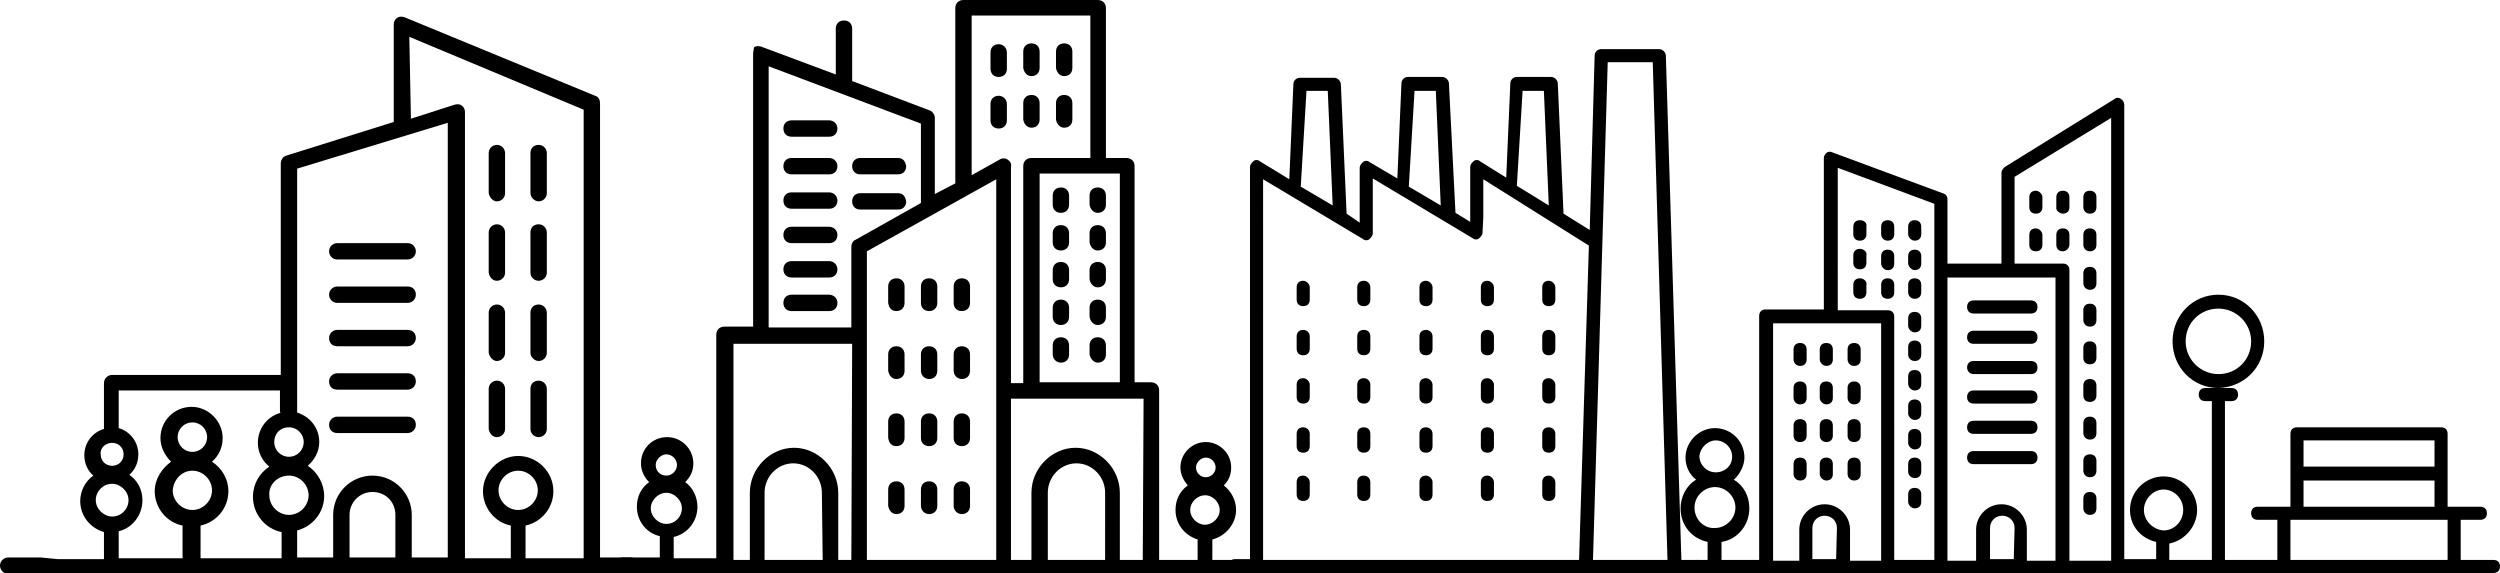 <?xml version="1.0" encoding="UTF-8"?> <!-- Generator: Adobe Illustrator 19.0.0, SVG Export Plug-In . SVG Version: 6.00 Build 0) --> <svg xmlns="http://www.w3.org/2000/svg" xmlns:xlink="http://www.w3.org/1999/xlink" id="Layer_1" x="0px" y="0px" viewBox="0 0 305.4 70" style="enable-background:new 0 0 305.4 70;" xml:space="preserve"> <g id="XMLID_1_"> <path id="XMLID_49_" d="M268.4,62.3c0-2.2-1.8-4.1-4.1-4.1c-2.2,0-4.1,1.8-4.1,4.1c0,2,1.4,3.5,3.2,3.9v2.1h-3.9V12.8 c0-0.3-0.2-0.6-0.4-0.7c-0.2-0.2-0.6-0.2-0.8,0l-13.4,8.3c-0.2,0.2-0.4,0.4-0.4,0.7v11.1h-6.6v-7.9c0-0.3-0.2-0.6-0.6-0.7l-13.5-5 c-0.2-0.1-0.5-0.1-0.7,0.1c-0.2,0.2-0.3,0.4-0.3,0.6v18.5h-7.1c-0.5,0-0.8,0.3-0.8,0.8v29.8h-4.6v-2.2c2-0.3,3.4-2.1,3.4-4.1 c0-1.5-0.7-2.8-1.9-3.5c0.7-0.6,1.3-1.7,1.3-2.7c0-2-1.6-3.6-3.6-3.6s-3.6,1.7-3.6,3.6c0,1.1,0.5,2.1,1.3,2.7 c-1.2,0.7-1.9,2.1-1.9,3.5c0,2.1,1.4,3.7,3.3,4.1v2.2h-1.4c-0.5,0-0.8,0.3-0.8,0.8c0,0.5,0.3,0.8,0.8,0.8h58.9 c0.5,0,0.8-0.3,0.8-0.8c0-0.5-0.3-0.8-0.8-0.8h-1.1v-2C267,66,268.4,64.2,268.4,62.3z M209.6,53.8c1.1,0,2,0.9,2,2 c0,1.1-0.9,1.9-2,1.9s-2-0.9-2-2C207.7,54.7,208.6,53.8,209.6,53.8z M207,62c0-1.4,1.2-2.5,2.5-2.5c1.4,0,2.5,1.2,2.5,2.5 c0,1.4-1.2,2.5-2.5,2.5C208.2,64.6,207,63.5,207,62z M246.1,21.6l11.8-7.2v54.1h-5.1V33c0-0.5-0.3-0.8-0.8-0.8h-5.9L246.1,21.6 L246.1,21.6z M251.1,33.9v34.6h-3.5v-3.8c0-1.7-1.4-3.1-3.1-3.1c-1.7,0-3.1,1.4-3.1,3.1v3.8h-3.5V33.9H251.1z M246,68.3h-2.9v-3.8 c0-0.8,0.6-1.5,1.5-1.5c0.8,0,1.5,0.6,1.5,1.5L246,68.3L246,68.3z M224.5,20.5l11.8,4.4v43.5h-4.9V38.7c0-0.5-0.3-0.8-0.8-0.8h-6.1 V20.5z M216.6,39.5h13.2v29h-3.8v-3.8c0-1.7-1.4-3.1-3.1-3.1s-3.1,1.4-3.1,3.1v3.8h-3.2L216.6,39.5L216.6,39.5z M224.3,68.3h-2.9 v-3.8c0-0.8,0.6-1.5,1.5-1.5c0.8,0,1.5,0.6,1.5,1.5L224.3,68.3L224.3,68.3z M261.9,62.3c0-1.3,1.1-2.5,2.4-2.5 c1.3,0,2.4,1.1,2.4,2.5c0,1.4-1.1,2.5-2.4,2.5C263,64.7,261.9,63.6,261.9,62.3z"></path> <path id="XMLID_48_" d="M219.9,44.7c0.5,0,0.8-0.3,0.8-0.8v-1.2c0-0.5-0.3-0.8-0.8-0.8c-0.5,0-0.8,0.3-0.8,0.8v1.2 C219.1,44.3,219.4,44.7,219.9,44.7z"></path> <path id="XMLID_47_" d="M223.1,44.7c0.5,0,0.8-0.3,0.8-0.8v-1.2c0-0.5-0.3-0.8-0.8-0.8c-0.5,0-0.8,0.3-0.8,0.8v1.2 C222.3,44.3,222.7,44.7,223.1,44.7z"></path> <path id="XMLID_46_" d="M226.5,44.7c0.5,0,0.8-0.3,0.8-0.8v-1.2c0-0.5-0.3-0.8-0.8-0.8s-0.8,0.3-0.8,0.8v1.2 C225.7,44.3,226,44.7,226.5,44.7z"></path> <path id="XMLID_45_" d="M219.9,49.4c0.5,0,0.8-0.3,0.8-0.8v-1.2c0-0.5-0.3-0.8-0.8-0.8c-0.5,0-0.8,0.3-0.8,0.8v1.2 C219.1,49,219.4,49.4,219.9,49.4z"></path> <path id="XMLID_44_" d="M223.1,49.4c0.5,0,0.8-0.3,0.8-0.8v-1.2c0-0.5-0.3-0.8-0.8-0.8c-0.5,0-0.8,0.3-0.8,0.8v1.2 C222.3,49,222.7,49.4,223.1,49.4z"></path> <path id="XMLID_43_" d="M226.5,49.4c0.5,0,0.8-0.3,0.8-0.8v-1.2c0-0.5-0.3-0.8-0.8-0.8s-0.8,0.3-0.8,0.8v1.2 C225.7,49,226,49.4,226.5,49.4z"></path> <path id="XMLID_42_" d="M219.9,54c0.5,0,0.8-0.3,0.8-0.8V52c0-0.5-0.3-0.8-0.8-0.8c-0.5,0-0.8,0.3-0.8,0.8v1.2 C219.1,53.7,219.4,54,219.9,54z"></path> <path id="XMLID_41_" d="M223.1,54c0.5,0,0.8-0.3,0.8-0.8V52c0-0.5-0.3-0.8-0.8-0.8c-0.5,0-0.8,0.3-0.8,0.8v1.2 C222.3,53.7,222.7,54,223.1,54z"></path> <path id="XMLID_40_" d="M226.5,54c0.5,0,0.8-0.3,0.8-0.8V52c0-0.5-0.3-0.8-0.8-0.8s-0.8,0.3-0.8,0.8v1.2 C225.7,53.7,226,54,226.5,54z"></path> <path id="XMLID_39_" d="M219.9,58.7c0.5,0,0.8-0.3,0.8-0.8v-1.2c0-0.5-0.3-0.8-0.8-0.8c-0.5,0-0.8,0.3-0.8,0.8v1.2 C219.1,58.3,219.4,58.7,219.9,58.7z"></path> <path id="XMLID_38_" d="M223.1,58.7c0.5,0,0.8-0.3,0.8-0.8v-1.2c0-0.5-0.3-0.8-0.8-0.8c-0.5,0-0.8,0.3-0.8,0.8v1.2 C222.3,58.3,222.7,58.7,223.1,58.7z"></path> <path id="XMLID_37_" d="M226.5,58.7c0.5,0,0.8-0.3,0.8-0.8v-1.2c0-0.5-0.3-0.8-0.8-0.8s-0.8,0.3-0.8,0.8v1.2 C225.7,58.3,226,58.7,226.5,58.7z"></path> <path id="XMLID_36_" d="M248.7,23.3c-0.5,0-0.8,0.3-0.8,0.8v1.2c0,0.5,0.3,0.8,0.8,0.8c0.5,0,0.8-0.3,0.8-0.8v-1.2 C249.5,23.7,249.1,23.3,248.7,23.3z"></path> <path id="XMLID_35_" d="M252,26.1c0.5,0,0.8-0.3,0.8-0.8v-1.2c0-0.5-0.3-0.8-0.8-0.8c-0.5,0-0.8,0.3-0.8,0.8v1.2 C251.1,25.7,251.6,26.1,252,26.1z"></path> <path id="XMLID_34_" d="M255.3,26.1c0.5,0,0.8-0.3,0.8-0.8v-1.2c0-0.5-0.3-0.8-0.8-0.8s-0.8,0.3-0.8,0.8v1.2 C254.5,25.7,254.8,26.1,255.3,26.1z"></path> <path id="XMLID_33_" d="M248.7,27.9c-0.5,0-0.8,0.3-0.8,0.8v1.2c0,0.5,0.3,0.8,0.8,0.8c0.5,0,0.8-0.3,0.8-0.8v-1.2 C249.5,28.3,249.1,27.9,248.7,27.9z"></path> <path id="XMLID_32_" d="M252.8,29.9v-1.2c0-0.5-0.3-0.8-0.8-0.8c-0.5,0-0.8,0.3-0.8,0.8v1.2c0,0.5,0.3,0.8,0.8,0.8 C252.4,30.7,252.8,30.3,252.8,29.9z"></path> <path id="XMLID_31_" d="M255.3,30.7c0.5,0,0.8-0.3,0.8-0.8v-1.2c0-0.5-0.3-0.8-0.8-0.8s-0.8,0.3-0.8,0.8v1.2 C254.5,30.3,254.8,30.7,255.3,30.7z"></path> <path id="XMLID_30_" d="M255.3,35.4c0.5,0,0.8-0.3,0.8-0.8v-1.2c0-0.5-0.3-0.8-0.8-0.8s-0.8,0.3-0.8,0.8v1.2 C254.5,35,254.8,35.4,255.3,35.4z"></path> <path id="XMLID_29_" d="M255.3,39.9c0.5,0,0.8-0.3,0.8-0.8v-1.2c0-0.5-0.3-0.8-0.8-0.8s-0.8,0.3-0.8,0.8v1.2 C254.5,39.5,254.8,39.9,255.3,39.9z"></path> <path id="XMLID_28_" d="M255.3,44.5c0.5,0,0.8-0.3,0.8-0.8v-1.2c0-0.5-0.3-0.8-0.8-0.8s-0.8,0.3-0.8,0.8v1.2 C254.5,44.2,254.8,44.5,255.3,44.5z"></path> <path id="XMLID_27_" d="M255.3,49.1c0.5,0,0.8-0.3,0.8-0.8v-1.2c0-0.5-0.3-0.8-0.8-0.8s-0.8,0.3-0.8,0.8v1.2 C254.5,48.8,254.8,49.1,255.3,49.1z"></path> <path id="XMLID_26_" d="M255.3,53.7c0.5,0,0.8-0.3,0.8-0.8v-1.2c0-0.5-0.3-0.8-0.8-0.8s-0.8,0.3-0.8,0.8v1.2 C254.5,53.3,254.8,53.7,255.3,53.7z"></path> <path id="XMLID_25_" d="M255.3,58.3c0.5,0,0.8-0.3,0.8-0.8v-1.2c0-0.5-0.3-0.8-0.8-0.8s-0.8,0.3-0.8,0.8v1.2 C254.5,57.9,254.8,58.3,255.3,58.3z"></path> <path id="XMLID_24_" d="M255.3,62.9c0.5,0,0.8-0.3,0.8-0.8v-1.2c0-0.5-0.3-0.8-0.8-0.8s-0.8,0.3-0.8,0.8v1.2 C254.5,62.5,254.8,62.9,255.3,62.9z"></path> <path id="XMLID_23_" d="M227.2,26.9c-0.5,0-0.8,0.3-0.8,0.8v0.9c0,0.5,0.3,0.8,0.8,0.8c0.5,0,0.8-0.3,0.8-0.8v-0.9 C228.1,27.2,227.7,26.9,227.2,26.9z"></path> <path id="XMLID_22_" d="M230.6,29.4c0.5,0,0.8-0.3,0.8-0.8v-0.9c0-0.5-0.3-0.8-0.8-0.8c-0.5,0-0.8,0.3-0.8,0.8v0.9 C229.8,29,230.1,29.4,230.6,29.4z"></path> <path id="XMLID_21_" d="M233.9,29.4c0.5,0,0.8-0.3,0.8-0.8v-0.9c0-0.5-0.3-0.8-0.8-0.8s-0.8,0.3-0.8,0.8v0.9 C233.1,29,233.5,29.4,233.9,29.4z"></path> <path id="XMLID_20_" d="M227.2,30.4c-0.5,0-0.8,0.3-0.8,0.8v0.9c0,0.5,0.3,0.8,0.8,0.8c0.5,0,0.8-0.3,0.8-0.8v-0.9 C228.1,30.8,227.7,30.4,227.2,30.4z"></path> <path id="XMLID_19_" d="M230.6,33c0.5,0,0.8-0.3,0.8-0.8v-0.9c0-0.5-0.3-0.8-0.8-0.8c-0.5,0-0.8,0.3-0.8,0.8v0.9 C229.8,32.5,230.1,33,230.6,33z"></path> <path id="XMLID_18_" d="M233.9,33c0.5,0,0.8-0.3,0.8-0.8v-0.9c0-0.5-0.3-0.8-0.8-0.8s-0.8,0.3-0.8,0.8v0.9 C233.1,32.5,233.5,33,233.9,33z"></path> <path id="XMLID_17_" d="M227.2,34c-0.5,0-0.8,0.3-0.8,0.8v0.9c0,0.5,0.3,0.8,0.8,0.8c0.5,0,0.8-0.3,0.8-0.8v-0.9 C228.1,34.4,227.7,34,227.2,34z"></path> <path id="XMLID_16_" d="M231.4,35.7v-0.9c0-0.5-0.3-0.8-0.8-0.8s-0.8,0.3-0.8,0.8v0.9c0,0.5,0.3,0.8,0.8,0.8S231.4,36.2,231.4,35.7 z"></path> <path id="XMLID_15_" d="M233.9,36.5c0.5,0,0.8-0.3,0.8-0.8v-0.9c0-0.5-0.3-0.8-0.8-0.8s-0.8,0.3-0.8,0.8v0.9 C233.1,36.2,233.5,36.5,233.9,36.5z"></path> <path id="XMLID_14_" d="M233.9,40.6c0.5,0,0.8-0.3,0.8-0.8v-0.9c0-0.5-0.3-0.8-0.8-0.8s-0.8,0.3-0.8,0.8v0.9 C233.1,40.2,233.5,40.6,233.9,40.6z"></path> <path id="XMLID_13_" d="M233.9,44.1c0.5,0,0.8-0.3,0.8-0.8v-0.9c0-0.5-0.3-0.8-0.8-0.8s-0.8,0.3-0.8,0.8v0.9 C233.1,43.8,233.5,44.1,233.9,44.1z"></path> <path id="XMLID_12_" d="M233.9,47.7c0.5,0,0.8-0.3,0.8-0.8V46c0-0.5-0.3-0.8-0.8-0.8s-0.8,0.3-0.8,0.8v0.9 C233.1,47.3,233.5,47.7,233.9,47.7z"></path> <path id="XMLID_11_" d="M233.9,51.3c0.5,0,0.8-0.3,0.8-0.8v-0.9c0-0.5-0.3-0.8-0.8-0.8s-0.8,0.3-0.8,0.8v0.9 C233.1,50.9,233.5,51.3,233.9,51.3z"></path> <path id="XMLID_10_" d="M233.9,54.9c0.5,0,0.8-0.3,0.8-0.8v-0.9c0-0.5-0.3-0.8-0.8-0.8s-0.8,0.3-0.8,0.8v0.9 C233.1,54.5,233.5,54.9,233.9,54.9z"></path> <path id="XMLID_9_" d="M233.9,58.4c0.5,0,0.8-0.3,0.8-0.8v-0.9c0-0.5-0.3-0.8-0.8-0.8s-0.8,0.3-0.8,0.8v0.9 C233.1,58.1,233.5,58.4,233.9,58.4z"></path> <path id="XMLID_8_" d="M233.9,62.1c0.5,0,0.8-0.3,0.8-0.8v-0.9c0-0.5-0.3-0.8-0.8-0.8s-0.8,0.3-0.8,0.8v0.9 C233.1,61.7,233.5,62.1,233.9,62.1z"></path> <path id="XMLID_7_" d="M241.1,56.7h7c0.5,0,0.8-0.3,0.8-0.8c0-0.5-0.3-0.8-0.8-0.8h-7c-0.5,0-0.8,0.3-0.8,0.8 C240.3,56.4,240.6,56.7,241.1,56.7z"></path> <path id="XMLID_6_" d="M241.1,53h7c0.5,0,0.8-0.3,0.8-0.8c0-0.5-0.3-0.8-0.8-0.8h-7c-0.5,0-0.8,0.3-0.8,0.8 C240.3,52.7,240.6,53,241.1,53z"></path> <path id="XMLID_5_" d="M241.1,49.3h7c0.5,0,0.8-0.3,0.8-0.8c0-0.5-0.3-0.8-0.8-0.8h-7c-0.5,0-0.8,0.3-0.8,0.8 C240.3,49,240.6,49.3,241.1,49.3z"></path> <path id="XMLID_4_" d="M241.1,45.7h7c0.5,0,0.8-0.3,0.8-0.8c0-0.5-0.3-0.8-0.8-0.8h-7c-0.5,0-0.8,0.3-0.8,0.8 C240.3,45.3,240.6,45.7,241.1,45.7z"></path> <path id="XMLID_3_" d="M241.1,42h7c0.5,0,0.8-0.3,0.8-0.8s-0.3-0.8-0.8-0.8h-7c-0.5,0-0.8,0.3-0.8,0.8S240.6,42,241.1,42z"></path> <path id="XMLID_2_" d="M241.1,38.3h7c0.5,0,0.8-0.3,0.8-0.8s-0.3-0.8-0.8-0.8h-7c-0.5,0-0.8,0.3-0.8,0.8S240.6,38.3,241.1,38.3z"></path> </g> <path id="XMLID_73_" d="M50,4.5l21.3,8.9v54.8h-7.1v-4c1.9-0.4,3.4-2.1,3.4-4.2c0-2.4-2-4.3-4.3-4.3s-4.3,2-4.3,4.3 c0,2,1.4,3.8,3.4,4.2v4h-5.6V13.7c0-0.3-0.1-0.6-0.4-0.8c-0.2-0.2-0.6-0.2-0.9-0.1l-5.3,1.7L50,4.5z M63.3,62.3 c-1.3,0-2.4-1.1-2.4-2.4c0-1.3,1.1-2.4,2.4-2.4c1.3,0,2.4,1.1,2.4,2.4C65.7,61.2,64.6,62.3,63.3,62.3z M54.7,15v53.1h-4.4v-5.2 c0-2.6-2.1-4.8-4.8-4.8c-2.6,0-4.8,2.1-4.8,4.8v5.2h-4.4v-3.3c1.9-0.5,3.3-2.2,3.3-4.2c0-1.5-0.8-2.9-2-3.7c0.8-0.7,1.4-1.7,1.4-2.9 c0-1.7-1.1-3.1-2.7-3.6V20.6L54.7,15z M48.3,68.1h-5.6v-5.2c0-1.5,1.2-2.8,2.8-2.8c1.6,0,2.8,1.2,2.8,2.8V68.1z M35.3,52.2 c1,0,1.8,0.8,1.8,1.8s-0.8,1.8-1.8,1.8c-1,0-1.8-0.8-1.8-1.8S34.2,52.2,35.3,52.2z M35.3,58.1c1.3,0,2.4,1.1,2.4,2.4 c0,1.3-1.1,2.4-2.4,2.4c-1.3,0-2.4-1.1-2.4-2.4C32.8,59.2,33.9,58.1,35.3,58.1z M34.4,50.4c-1.7,0.4-2.9,1.9-2.9,3.7 c0,1.1,0.5,2.2,1.4,2.9c-1.2,0.8-2,2.1-2,3.7c0,2.1,1.5,3.9,3.5,4.3v3.2h-9.9v-4c1.9-0.4,3.4-2.1,3.4-4.2c0-1.5-0.8-2.8-2-3.6 c0.8-0.7,1.3-1.7,1.3-2.9c0-2-1.7-3.8-3.8-3.8s-3.8,1.7-3.8,3.8c0,1.1,0.5,2.1,1.3,2.9c-1.1,0.8-2,2.1-2,3.6c0,2,1.4,3.8,3.4,4.2v4 h-7.8v-3.3c1.7-0.4,2.9-2,2.9-3.8c0-1.3-0.6-2.4-1.6-3.1c0.7-0.6,1.1-1.5,1.1-2.5c0-1.5-1-2.8-2.4-3.2v-4.6h19.7V50.4z M23.5,55.2 c-1,0-1.8-0.8-1.8-1.8s0.8-1.8,1.8-1.8c1,0,1.8,0.8,1.8,1.8S24.5,55.2,23.5,55.2z M23.5,57.5c1.3,0,2.4,1.1,2.4,2.4 c0,1.3-1.1,2.4-2.4,2.4c-1.3,0-2.4-1.1-2.4-2.4C21.2,58.6,22.2,57.5,23.5,57.5z M13.7,54.1c0.8,0,1.4,0.6,1.4,1.4 c0,0.8-0.6,1.4-1.4,1.4c-0.8,0-1.4-0.6-1.4-1.4C12.2,54.7,12.9,54.1,13.7,54.1z M13.7,59.1c1,0,2,0.9,2,2c0,1.1-0.9,2-2,2 c-1,0-2-0.9-2-2C11.7,60,12.6,59.1,13.7,59.1z M5,68.1H1c-0.5,0-1,0.4-1,1c0,0.5,0.4,1,1,1H77c0.5,0,1-0.4,1-1c0-0.5-0.4-1-1-1h-3.7 V12.6c0-0.4-0.2-0.8-0.6-0.9L49.4,2.1c-0.3-0.1-0.7-0.1-0.9,0.1c-0.3,0.2-0.4,0.5-0.4,0.8v11.9c0,0,0,0,0,0L35,19 c-0.4,0.1-0.7,0.5-0.7,1v25.8h-4.1h-2H13.7c-0.5,0-1,0.4-1,1v5.6c-1.4,0.4-2.4,1.7-2.4,3.2c0,1,0.4,1.9,1.1,2.5 c-1,0.7-1.6,1.9-1.6,3.1c0,1.8,1.2,3.3,2.9,3.8v3.3H7L5,68.1z"></path> <path id="XMLID_72_" d="M41.2,52.9h8.6c0.5,0,1-0.4,1-1s-0.4-1-1-1h-8.6c-0.5,0-1,0.4-1,1C40.2,52.5,40.6,52.9,41.2,52.9z"></path> <path id="XMLID_71_" d="M41.2,47.6h8.6c0.5,0,1-0.4,1-1s-0.4-1-1-1h-8.6c-0.5,0-1,0.4-1,1C40.2,47.2,40.6,47.6,41.2,47.6z"></path> <path id="XMLID_70_" d="M41.2,42.3h8.6c0.5,0,1-0.4,1-1s-0.4-1-1-1h-8.6c-0.5,0-1,0.4-1,1C40.2,41.9,40.6,42.3,41.2,42.3z"></path> <path id="XMLID_69_" d="M41.2,37h8.6c0.5,0,1-0.4,1-1s-0.4-1-1-1h-8.6c-0.5,0-1,0.4-1,1C40.2,36.5,40.6,37,41.2,37z"></path> <path id="XMLID_68_" d="M41.2,31.7h8.6c0.5,0,1-0.4,1-1c0-0.5-0.4-1-1-1h-8.6c-0.5,0-1,0.4-1,1C40.2,31.2,40.6,31.7,41.2,31.7z"></path> <path id="XMLID_67_" d="M60.7,24.6c0.5,0,1-0.4,1-1v-4.9c0-0.5-0.4-1-1-1c-0.5,0-1,0.4-1,1v4.9C59.8,24.1,60.2,24.6,60.7,24.6z"></path> <path id="XMLID_66_" d="M65.8,24.6c0.5,0,1-0.4,1-1v-4.9c0-0.5-0.4-1-1-1s-1,0.4-1,1v4.9C64.8,24.1,65.3,24.6,65.8,24.6z"></path> <path id="XMLID_65_" d="M60.7,34.3c0.5,0,1-0.4,1-1v-4.9c0-0.5-0.4-1-1-1c-0.5,0-1,0.4-1,1v4.9C59.8,33.9,60.2,34.3,60.7,34.3z"></path> <path id="XMLID_64_" d="M65.8,34.3c0.5,0,1-0.4,1-1v-4.9c0-0.5-0.4-1-1-1s-1,0.4-1,1v4.9C64.8,33.9,65.3,34.3,65.8,34.3z"></path> <path id="XMLID_63_" d="M60.7,44.1c0.5,0,1-0.4,1-1v-4.9c0-0.5-0.4-1-1-1c-0.5,0-1,0.4-1,1v4.9C59.8,43.6,60.2,44.1,60.7,44.1z"></path> <path id="XMLID_62_" d="M65.8,44.1c0.5,0,1-0.4,1-1v-4.9c0-0.5-0.4-1-1-1s-1,0.4-1,1v4.9C64.8,43.6,65.3,44.1,65.8,44.1z"></path> <path id="XMLID_61_" d="M60.7,53.4c0.5,0,1-0.4,1-1v-4.9c0-0.5-0.4-1-1-1c-0.5,0-1,0.4-1,1v4.9C59.8,53,60.2,53.4,60.7,53.4z"></path> <path id="XMLID_60_" d="M65.8,53.4c0.5,0,1-0.4,1-1v-4.9c0-0.5-0.4-1-1-1s-1,0.4-1,1v4.9C64.8,53,65.3,53.4,65.8,53.4z"></path> <path id="XMLID_135_" d="M129.6,26c0.6,0,1-0.4,1-1v-1.1c0-0.6-0.4-1-1-1s-1,0.4-1,1v1.1C128.6,25.6,129,26,129.6,26z"></path> <path id="XMLID_134_" d="M134.1,26c0.6,0,1-0.4,1-1v-1.1c0-0.6-0.4-1-1-1c-0.6,0-1,0.4-1,1v1.1C133.2,25.6,133.6,26,134.1,26z"></path> <path id="XMLID_133_" d="M129.6,30.6c0.6,0,1-0.4,1-1v-1.1c0-0.6-0.4-1-1-1s-1,0.4-1,1v1.1C128.6,30.2,129,30.6,129.6,30.6z"></path> <path id="XMLID_132_" d="M134.1,30.6c0.6,0,1-0.4,1-1v-1.1c0-0.6-0.4-1-1-1c-0.6,0-1,0.4-1,1v1.1C133.2,30.2,133.6,30.6,134.1,30.6z "></path> <path id="XMLID_131_" d="M129.6,35.1c0.6,0,1-0.4,1-1V33c0-0.6-0.4-1-1-1s-1,0.4-1,1v1.1C128.6,34.7,129,35.1,129.6,35.1z"></path> <path id="XMLID_130_" d="M134.1,35.1c0.6,0,1-0.4,1-1V33c0-0.6-0.4-1-1-1c-0.6,0-1,0.4-1,1v1.1C133.2,34.7,133.6,35.1,134.1,35.1z"></path> <path id="XMLID_129_" d="M129.6,39.7c0.6,0,1-0.4,1-1v-1.1c0-0.6-0.4-1-1-1s-1,0.4-1,1v1.1C128.6,39.3,129,39.7,129.6,39.7z"></path> <path id="XMLID_128_" d="M134.1,39.7c0.6,0,1-0.4,1-1v-1.1c0-0.6-0.4-1-1-1c-0.6,0-1,0.4-1,1v1.1C133.2,39.3,133.6,39.7,134.1,39.7z "></path> <path id="XMLID_127_" d="M129.6,44.3c0.6,0,1-0.4,1-1v-1.1c0-0.6-0.4-1-1-1s-1,0.4-1,1v1.1C128.6,43.8,129,44.3,129.6,44.3z"></path> <path id="XMLID_126_" d="M134.1,44.3c0.6,0,1-0.4,1-1v-1.1c0-0.6-0.4-1-1-1c-0.6,0-1,0.4-1,1v1.1C133.2,43.8,133.6,44.3,134.1,44.3z "></path> <path id="XMLID_125_" d="M109.5,38c0.6,0,1-0.4,1-1v-2c0-0.6-0.4-1-1-1c-0.6,0-1,0.4-1,1v2C108.6,37.6,108.9,38,109.5,38z"></path> <path id="XMLID_124_" d="M113.5,38c0.6,0,1-0.4,1-1v-2c0-0.6-0.4-1-1-1c-0.6,0-1,0.4-1,1v2C112.5,37.6,112.9,38,113.5,38z"></path> <path id="XMLID_123_" d="M117.5,38c0.6,0,1-0.4,1-1v-2c0-0.6-0.4-1-1-1c-0.6,0-1,0.4-1,1v2C116.5,37.6,116.9,38,117.5,38z"></path> <path id="XMLID_122_" d="M122,5.4c-0.6,0-1,0.4-1,1v2c0,0.6,0.4,1,1,1s1-0.4,1-1v-2C123,5.8,122.5,5.4,122,5.4z"></path> <path id="XMLID_121_" d="M126,9.3c0.6,0,1-0.4,1-1v-2c0-0.6-0.4-1-1-1s-1,0.4-1,1v2C125.1,8.9,125.5,9.3,126,9.3z"></path> <path id="XMLID_120_" d="M130,9.3c0.6,0,1-0.4,1-1v-2c0-0.6-0.4-1-1-1s-1,0.4-1,1v2C129.1,8.9,129.5,9.3,130,9.3z"></path> <path id="XMLID_119_" d="M122,11.7c-0.6,0-1,0.4-1,1v2c0,0.6,0.4,1,1,1s1-0.4,1-1v-2C123,12.1,122.5,11.7,122,11.7z"></path> <path id="XMLID_118_" d="M126,15.6c0.6,0,1-0.4,1-1v-2c0-0.6-0.4-1-1-1s-1,0.4-1,1v2C125.1,15.2,125.5,15.6,126,15.6z"></path> <path id="XMLID_117_" d="M130,15.6c0.6,0,1-0.4,1-1v-2c0-0.6-0.4-1-1-1s-1,0.4-1,1v2C129.1,15.2,129.5,15.6,130,15.6z"></path> <path id="XMLID_116_" d="M109.5,46.3c0.6,0,1-0.4,1-1v-2c0-0.6-0.4-1-1-1c-0.6,0-1,0.4-1,1v2C108.6,45.8,108.9,46.3,109.5,46.3z"></path> <path id="XMLID_115_" d="M113.5,46.3c0.6,0,1-0.4,1-1v-2c0-0.6-0.4-1-1-1c-0.6,0-1,0.4-1,1v2C112.5,45.8,112.9,46.3,113.5,46.3z"></path> <path id="XMLID_114_" d="M117.5,46.3c0.6,0,1-0.4,1-1v-2c0-0.6-0.4-1-1-1c-0.6,0-1,0.4-1,1v2C116.5,45.8,116.9,46.3,117.5,46.3z"></path> <path id="XMLID_113_" d="M109.5,54.5c0.6,0,1-0.4,1-1v-2c0-0.6-0.4-1-1-1c-0.6,0-1,0.4-1,1v2C108.6,54.1,108.9,54.5,109.5,54.5z"></path> <path id="XMLID_112_" d="M113.5,54.5c0.6,0,1-0.4,1-1v-2c0-0.6-0.4-1-1-1c-0.6,0-1,0.4-1,1v2C112.5,54.1,112.9,54.5,113.5,54.5z"></path> <path id="XMLID_111_" d="M117.5,54.5c0.6,0,1-0.4,1-1v-2c0-0.6-0.4-1-1-1c-0.6,0-1,0.4-1,1v2C116.5,54.1,116.9,54.5,117.5,54.5z"></path> <path id="XMLID_110_" d="M109.5,62.8c0.6,0,1-0.4,1-1v-2c0-0.6-0.4-1-1-1c-0.6,0-1,0.4-1,1v2C108.6,62.3,108.9,62.8,109.5,62.8z"></path> <path id="XMLID_109_" d="M113.5,62.8c0.6,0,1-0.4,1-1v-2c0-0.6-0.4-1-1-1c-0.6,0-1,0.4-1,1v2C112.5,62.3,112.9,62.8,113.5,62.8z"></path> <path id="XMLID_108_" d="M117.5,62.8c0.6,0,1-0.4,1-1v-2c0-0.6-0.4-1-1-1c-0.6,0-1,0.4-1,1v2C116.5,62.3,116.9,62.8,117.5,62.8z"></path> <path id="XMLID_94_" d="M151,68.4h-2.9v-2.5c1.6-0.4,2.9-1.9,2.9-3.6c0-1.2-0.6-2.3-1.5-3c0.6-0.6,0.9-1.3,0.9-2.2 c0-1.7-1.4-3.1-3.1-3.1s-3.1,1.4-3.1,3.1c0,0.9,0.4,1.6,0.9,2.2c-1,0.7-1.5,1.8-1.5,3c0,1.7,1.1,3.1,2.7,3.6v2.5h-4.7V47.7 c0-0.6-0.4-1-1-1h-2V20.3c0-0.6-0.4-1-1-1h-2.5V1c0-0.6-0.4-1-1-1h-16.4c-0.6,0-1,0.4-1,1v21.2c0,0.1,0,0.1,0,0.2l-2.5,1.3v-9.3 c0-0.4-0.3-0.8-0.6-0.9l-9.5-3.6c0-0.1,0-0.1,0-0.2V3.5c0-0.6-0.4-1-1-1c-0.6,0-1,0.4-1,1v5.6l-9.1-3.4c-0.3-0.1-0.7-0.1-0.9,0.1 C92.1,6,92,6.3,92,6.6v33.3h-3.5c-0.6,0-1,0.4-1,1v27.3h-5.2v-2.6c1.7-0.4,2.9-1.9,2.9-3.7c0-1.2-0.6-2.4-1.5-3c0.6-0.6,1-1.3,1-2.3 c0-1.7-1.4-3.2-3.2-3.2c-1.8,0-3.2,1.4-3.2,3.2c0,0.9,0.4,1.7,1,2.3c-1,0.7-1.5,1.8-1.5,3c0,1.7,1.1,3.2,2.8,3.6v2.6h-4.5 c-0.6,0-1,0.4-1,1s0.4,1,1,1H151c0.6,0,1-0.4,1-1S151.5,68.4,151,68.4z M81.4,55.5c0.7,0,1.3,0.6,1.3,1.3c0,0.7-0.6,1.3-1.3,1.3 c-0.8,0-1.3-0.6-1.3-1.3C80.1,56.1,80.8,55.5,81.4,55.5z M79.5,62.1c0-1,0.9-1.9,1.9-1.9c1,0,1.9,0.9,1.9,1.9S82.5,64,81.4,64 C80.4,64,79.5,63.1,79.5,62.1z M136.8,21.2v25.5H127V21.2H136.8z M100.5,68.4h-7.1v-8.2c0-2,1.6-3.6,3.5-3.6s3.5,1.6,3.5,3.6 L100.5,68.4z M104,68.4h-1.6v-8.2c0-3-2.5-5.5-5.4-5.5s-5.4,2.5-5.4,5.5v8.2h-2V42h14.5L104,68.4L104,68.4z M104,30.1V40H93.9V8.1 l18.6,7v9.7l-8,4.5C104.2,29.4,104,29.8,104,30.1z M121.7,68.4h-15.8V30.7l15.8-8.8V68.4z M123.1,19.5c-0.3-0.2-0.7-0.2-1,0 l-3.4,1.9V1.9h14.5v17.4H126c-0.6,0-1,0.4-1,1v26.5h-1.5V20.4C123.6,20,123.4,19.7,123.1,19.5z M135,68.4h-7v-8.2 c0-2,1.6-3.6,3.5-3.6s3.5,1.6,3.5,3.6V68.4z M139.6,68.4h-2.8v-8.2c0-3-2.5-5.5-5.4-5.5s-5.4,2.5-5.4,5.5v8.2h-2.5V48.7h16.2 L139.6,68.4L139.6,68.4z M147.3,55.9c0.7,0,1.2,0.6,1.2,1.2c0,0.7-0.6,1.2-1.2,1.2c-0.7,0-1.2-0.6-1.2-1.2 C146.1,56.5,146.7,55.9,147.3,55.9z M145.4,62.3c0-1,0.9-1.8,1.8-1.8c1,0,1.8,0.9,1.8,1.8c0,1-0.9,1.8-1.8,1.8 C146.3,64.1,145.4,63.3,145.4,62.3z"></path> <path id="XMLID_93_" d="M101.3,19.3h-4.6c-0.6,0-1,0.4-1,1c0,0.6,0.4,1,1,1h4.6c0.6,0,1-0.4,1-1C102.3,19.7,101.8,19.3,101.3,19.3z"></path> <path id="XMLID_92_" d="M101.3,23.5h-4.6c-0.6,0-1,0.4-1,1c0,0.6,0.4,1,1,1h4.6c0.6,0,1-0.4,1-1C102.3,23.9,101.8,23.5,101.3,23.5z"></path> <path id="XMLID_91_" d="M101.3,27.7h-4.6c-0.6,0-1,0.4-1,1c0,0.6,0.4,1,1,1h4.6c0.6,0,1-0.4,1-1C102.3,28.1,101.8,27.7,101.3,27.7z"></path> <path id="XMLID_90_" d="M109.7,23.6h-4.6c-0.6,0-1,0.4-1,1c0,0.6,0.4,1,1,1h4.6c0.6,0,1-0.4,1-1C110.6,24,110.3,23.6,109.7,23.6z"></path> <path id="XMLID_89_" d="M101.3,14.7h-4.6c-0.6,0-1,0.4-1,1s0.4,1,1,1h4.6c0.6,0,1-0.4,1-1S101.8,14.7,101.3,14.7z"></path> <path id="XMLID_88_" d="M109.7,19.3h-4.6c-0.6,0-1,0.4-1,1c0,0.6,0.4,1,1,1h4.6c0.6,0,1-0.4,1-1C110.6,19.7,110.3,19.3,109.7,19.3z"></path> <path id="XMLID_87_" d="M101.3,31.9h-4.6c-0.6,0-1,0.4-1,1c0,0.6,0.4,1,1,1h4.6c0.6,0,1-0.4,1-1C102.3,32.3,101.8,31.9,101.3,31.9z"></path> <path id="XMLID_86_" d="M101.3,36h-4.6c-0.6,0-1,0.4-1,1c0,0.6,0.4,1,1,1h4.6c0.6,0,1-0.4,1-1C102.3,36.4,101.8,36,101.3,36z"></path> <g id="XMLID_136_"> <path id="XMLID_170_" d="M159.2,34.3c-0.5,0-0.8,0.3-0.8,0.8v1.5c0,0.5,0.3,0.8,0.8,0.8s0.8-0.3,0.8-0.8v-1.5 C160,34.7,159.6,34.3,159.2,34.3z"></path> <path id="XMLID_169_" d="M166.6,34.3c-0.5,0-0.8,0.3-0.8,0.8v1.5c0,0.5,0.3,0.8,0.8,0.8c0.5,0,0.8-0.3,0.8-0.8v-1.5 C167.4,34.7,167.1,34.3,166.6,34.3z"></path> <path id="XMLID_168_" d="M174.2,34.3c-0.5,0-0.8,0.3-0.8,0.8v1.5c0,0.5,0.3,0.8,0.8,0.8c0.5,0,0.8-0.3,0.8-0.8v-1.5 C175,34.7,174.6,34.3,174.2,34.3z"></path> <path id="XMLID_167_" d="M159.2,40.3c-0.5,0-0.8,0.3-0.8,0.8v1.5c0,0.5,0.3,0.8,0.8,0.8s0.8-0.3,0.8-0.8v-1.5 C160,40.6,159.6,40.3,159.2,40.3z"></path> <path id="XMLID_166_" d="M166.6,40.3c-0.5,0-0.8,0.3-0.8,0.8v1.5c0,0.5,0.3,0.8,0.8,0.8c0.5,0,0.8-0.3,0.8-0.8v-1.5 C167.4,40.6,167.1,40.3,166.6,40.3z"></path> <path id="XMLID_165_" d="M174.2,40.3c-0.5,0-0.8,0.3-0.8,0.8v1.5c0,0.5,0.3,0.8,0.8,0.8c0.5,0,0.8-0.3,0.8-0.8v-1.5 C175,40.6,174.6,40.3,174.2,40.3z"></path> <path id="XMLID_164_" d="M159.2,46.2c-0.5,0-0.8,0.3-0.8,0.8v1.5c0,0.5,0.3,0.8,0.8,0.8s0.8-0.3,0.8-0.8V47 C160,46.6,159.6,46.2,159.2,46.2z"></path> <path id="XMLID_163_" d="M166.6,46.2c-0.5,0-0.8,0.3-0.8,0.8v1.5c0,0.5,0.3,0.8,0.8,0.8c0.5,0,0.8-0.3,0.8-0.8V47 C167.4,46.6,167.1,46.2,166.6,46.2z"></path> <path id="XMLID_162_" d="M174.2,46.2c-0.5,0-0.8,0.3-0.8,0.8v1.5c0,0.5,0.3,0.8,0.8,0.8c0.5,0,0.8-0.3,0.8-0.8V47 C175,46.6,174.6,46.2,174.2,46.2z"></path> <path id="XMLID_161_" d="M159.2,52.2c-0.5,0-0.8,0.3-0.8,0.8v1.5c0,0.5,0.3,0.8,0.8,0.8s0.8-0.3,0.8-0.8V53 C160,52.5,159.6,52.2,159.2,52.2z"></path> <path id="XMLID_160_" d="M166.6,52.2c-0.5,0-0.8,0.3-0.8,0.8v1.5c0,0.5,0.3,0.8,0.8,0.8c0.5,0,0.8-0.3,0.8-0.8V53 C167.4,52.5,167.1,52.2,166.6,52.2z"></path> <path id="XMLID_159_" d="M174.2,52.2c-0.5,0-0.8,0.3-0.8,0.8v1.5c0,0.5,0.3,0.8,0.8,0.8c0.5,0,0.8-0.3,0.8-0.8V53 C175,52.5,174.6,52.2,174.2,52.2z"></path> <path id="XMLID_158_" d="M159.2,58.1c-0.5,0-0.8,0.3-0.8,0.8v1.5c0,0.5,0.3,0.8,0.8,0.8s0.8-0.3,0.8-0.8v-1.5 C160,58.5,159.6,58.1,159.2,58.1z"></path> <path id="XMLID_157_" d="M166.6,58.1c-0.5,0-0.8,0.3-0.8,0.8v1.5c0,0.5,0.3,0.8,0.8,0.8c0.5,0,0.8-0.3,0.8-0.8v-1.5 C167.4,58.5,167.1,58.1,166.6,58.1z"></path> <path id="XMLID_156_" d="M174.2,58.1c-0.5,0-0.8,0.3-0.8,0.8v1.5c0,0.5,0.3,0.8,0.8,0.8c0.5,0,0.8-0.3,0.8-0.8v-1.5 C175,58.5,174.6,58.1,174.2,58.1z"></path> <path id="XMLID_155_" d="M181.7,34.3c-0.5,0-0.8,0.3-0.8,0.8v1.5c0,0.5,0.3,0.8,0.8,0.8c0.5,0,0.8-0.3,0.8-0.8v-1.5 C182.5,34.7,182.1,34.3,181.7,34.3z"></path> <path id="XMLID_154_" d="M189.2,34.3c-0.5,0-0.8,0.3-0.8,0.8v1.5c0,0.5,0.3,0.8,0.8,0.8s0.8-0.3,0.8-0.8v-1.5 C190,34.7,189.6,34.3,189.2,34.3z"></path> <path id="XMLID_153_" d="M181.7,40.3c-0.5,0-0.8,0.3-0.8,0.8v1.5c0,0.5,0.3,0.8,0.8,0.8c0.5,0,0.8-0.3,0.8-0.8v-1.5 C182.5,40.6,182.1,40.3,181.7,40.3z"></path> <path id="XMLID_152_" d="M189.2,40.3c-0.5,0-0.8,0.3-0.8,0.8v1.5c0,0.5,0.3,0.8,0.8,0.8s0.8-0.3,0.8-0.8v-1.5 C190,40.6,189.6,40.3,189.2,40.3z"></path> <path id="XMLID_151_" d="M181.7,46.2c-0.5,0-0.8,0.3-0.8,0.8v1.5c0,0.5,0.3,0.8,0.8,0.8c0.5,0,0.8-0.3,0.8-0.8V47 C182.5,46.6,182.1,46.2,181.7,46.2z"></path> <path id="XMLID_150_" d="M189.2,46.2c-0.5,0-0.8,0.3-0.8,0.8v1.5c0,0.5,0.3,0.8,0.8,0.8s0.8-0.3,0.8-0.8V47 C190,46.6,189.6,46.2,189.2,46.2z"></path> <path id="XMLID_149_" d="M181.7,52.2c-0.5,0-0.8,0.3-0.8,0.8v1.5c0,0.5,0.3,0.8,0.8,0.8c0.5,0,0.8-0.3,0.8-0.8V53 C182.5,52.5,182.1,52.2,181.7,52.2z"></path> <path id="XMLID_148_" d="M189.2,52.2c-0.5,0-0.8,0.3-0.8,0.8v1.5c0,0.5,0.3,0.8,0.8,0.8s0.8-0.3,0.8-0.8V53 C190,52.5,189.6,52.2,189.2,52.2z"></path> <path id="XMLID_147_" d="M181.7,58.1c-0.5,0-0.8,0.3-0.8,0.8v1.5c0,0.5,0.3,0.8,0.8,0.8c0.5,0,0.8-0.3,0.8-0.8v-1.5 C182.5,58.5,182.1,58.1,181.7,58.1z"></path> <path id="XMLID_146_" d="M189.2,58.1c-0.5,0-0.8,0.3-0.8,0.8v1.5c0,0.5,0.3,0.8,0.8,0.8s0.8-0.3,0.8-0.8v-1.5 C190,58.5,189.6,58.1,189.2,58.1z"></path> <path id="XMLID_139_" d="M150.9,70h56.4c0.5,0,0.8-0.3,0.8-0.8c0-0.5-0.3-0.8-0.8-0.8h-1.9l-1.9-61.6c0-0.4-0.4-0.8-0.8-0.8h-7.1 c-0.4,0-0.8,0.3-0.8,0.8l-0.6,21.3l-3.2-2l-0.7-15.9c0-0.4-0.4-0.8-0.8-0.8h-4.2c-0.4,0-0.8,0.3-0.8,0.8l-0.5,11.5l-3.2-2 c-0.2-0.2-0.6-0.2-0.8,0c-0.2,0.2-0.4,0.4-0.4,0.7v6.1v0.6l-1.8-1.1L177,10.2c0-0.4-0.4-0.8-0.8-0.8h-4.2c-0.4,0-0.8,0.3-0.8,0.8 l-0.5,11.6l-3.4-2c-0.2-0.2-0.6-0.2-0.8,0c-0.2,0.2-0.4,0.4-0.4,0.7v6.7l-1.6-1.1l-0.7-15.8c0-0.4-0.4-0.8-0.8-0.8h-4.2 c-0.4,0-0.8,0.3-0.8,0.8l-0.5,11.6l-3.6-2.2c-0.2-0.2-0.6-0.2-0.8,0c-0.2,0.2-0.4,0.4-0.4,0.7v47.9h-1.8c-0.5,0-0.8,0.3-0.8,0.8 C150.1,69.7,150.4,70,150.9,70z M196.4,7.6h5.5l1.8,60.8h-9.1L196.4,7.6z M186,11.1h2.6l0.6,14l-3.9-2.4L186,11.1z M172.8,11.1h2.6 l0.6,14l-3.9-2.3L172.8,11.1z M159.6,11.1h2.6l0.6,14l-3.9-2.3L159.6,11.1z M154.3,21.9l12.2,7.3c0.2,0.2,0.6,0.2,0.8,0 c0.2-0.2,0.4-0.4,0.4-0.7v-6.7l12.2,7.3c0.2,0.2,0.6,0.2,0.8,0c0.2-0.2,0.4-0.4,0.4-0.6l0.1-1.9v-4.7l12.9,8.1l-1.2,38.4h-38.6 V21.9z"></path> </g> <path id="XMLID_173_" d="M304.6,68.4h-4v-4.9h2.4c0.5,0,0.8-0.3,0.8-0.8c0-0.5-0.3-0.8-0.8-0.8h-4V53c0-0.5-0.3-0.8-0.8-0.8h-17.6 c-0.5,0-0.8,0.3-0.8,0.8v8.9h-4c-0.5,0-0.8,0.3-0.8,0.8c0,0.5,0.3,0.8,0.8,0.8h2.4v4.9h-6.4V49h0.8c0.5,0,0.8-0.3,0.8-0.8 s-0.3-0.8-0.8-0.8H271h-1.6c-0.5,0-0.8,0.3-0.8,0.8s0.3,0.8,0.8,0.8h0.8v19.4h-4c-0.5,0-0.8,0.3-0.8,0.8c0,0.5,0.3,0.8,0.8,0.8h38.4 c0.5,0,0.8-0.3,0.8-0.8C305.4,68.7,305.1,68.4,304.6,68.4z M297.4,53.8V57h-16v-3.2H297.4z M281.4,58.7h16v3.2h-16V58.7z M279.8,63.5H299v4.9h-19.2V63.5z"></path> <path id="XMLID_138_" d="M276.6,41.7c0-3.2-2.5-5.7-5.6-5.7c-3.1,0-5.6,2.5-5.6,5.7c0,3.2,2.5,5.7,5.6,5.7 C274.2,47.3,276.6,44.8,276.6,41.7z M271,45.7c-2.2,0-4-1.8-4-4c0-2.3,1.8-4,4-4c2.2,0,4,1.8,4,4C275,43.9,273.3,45.7,271,45.7z"></path> </svg> 